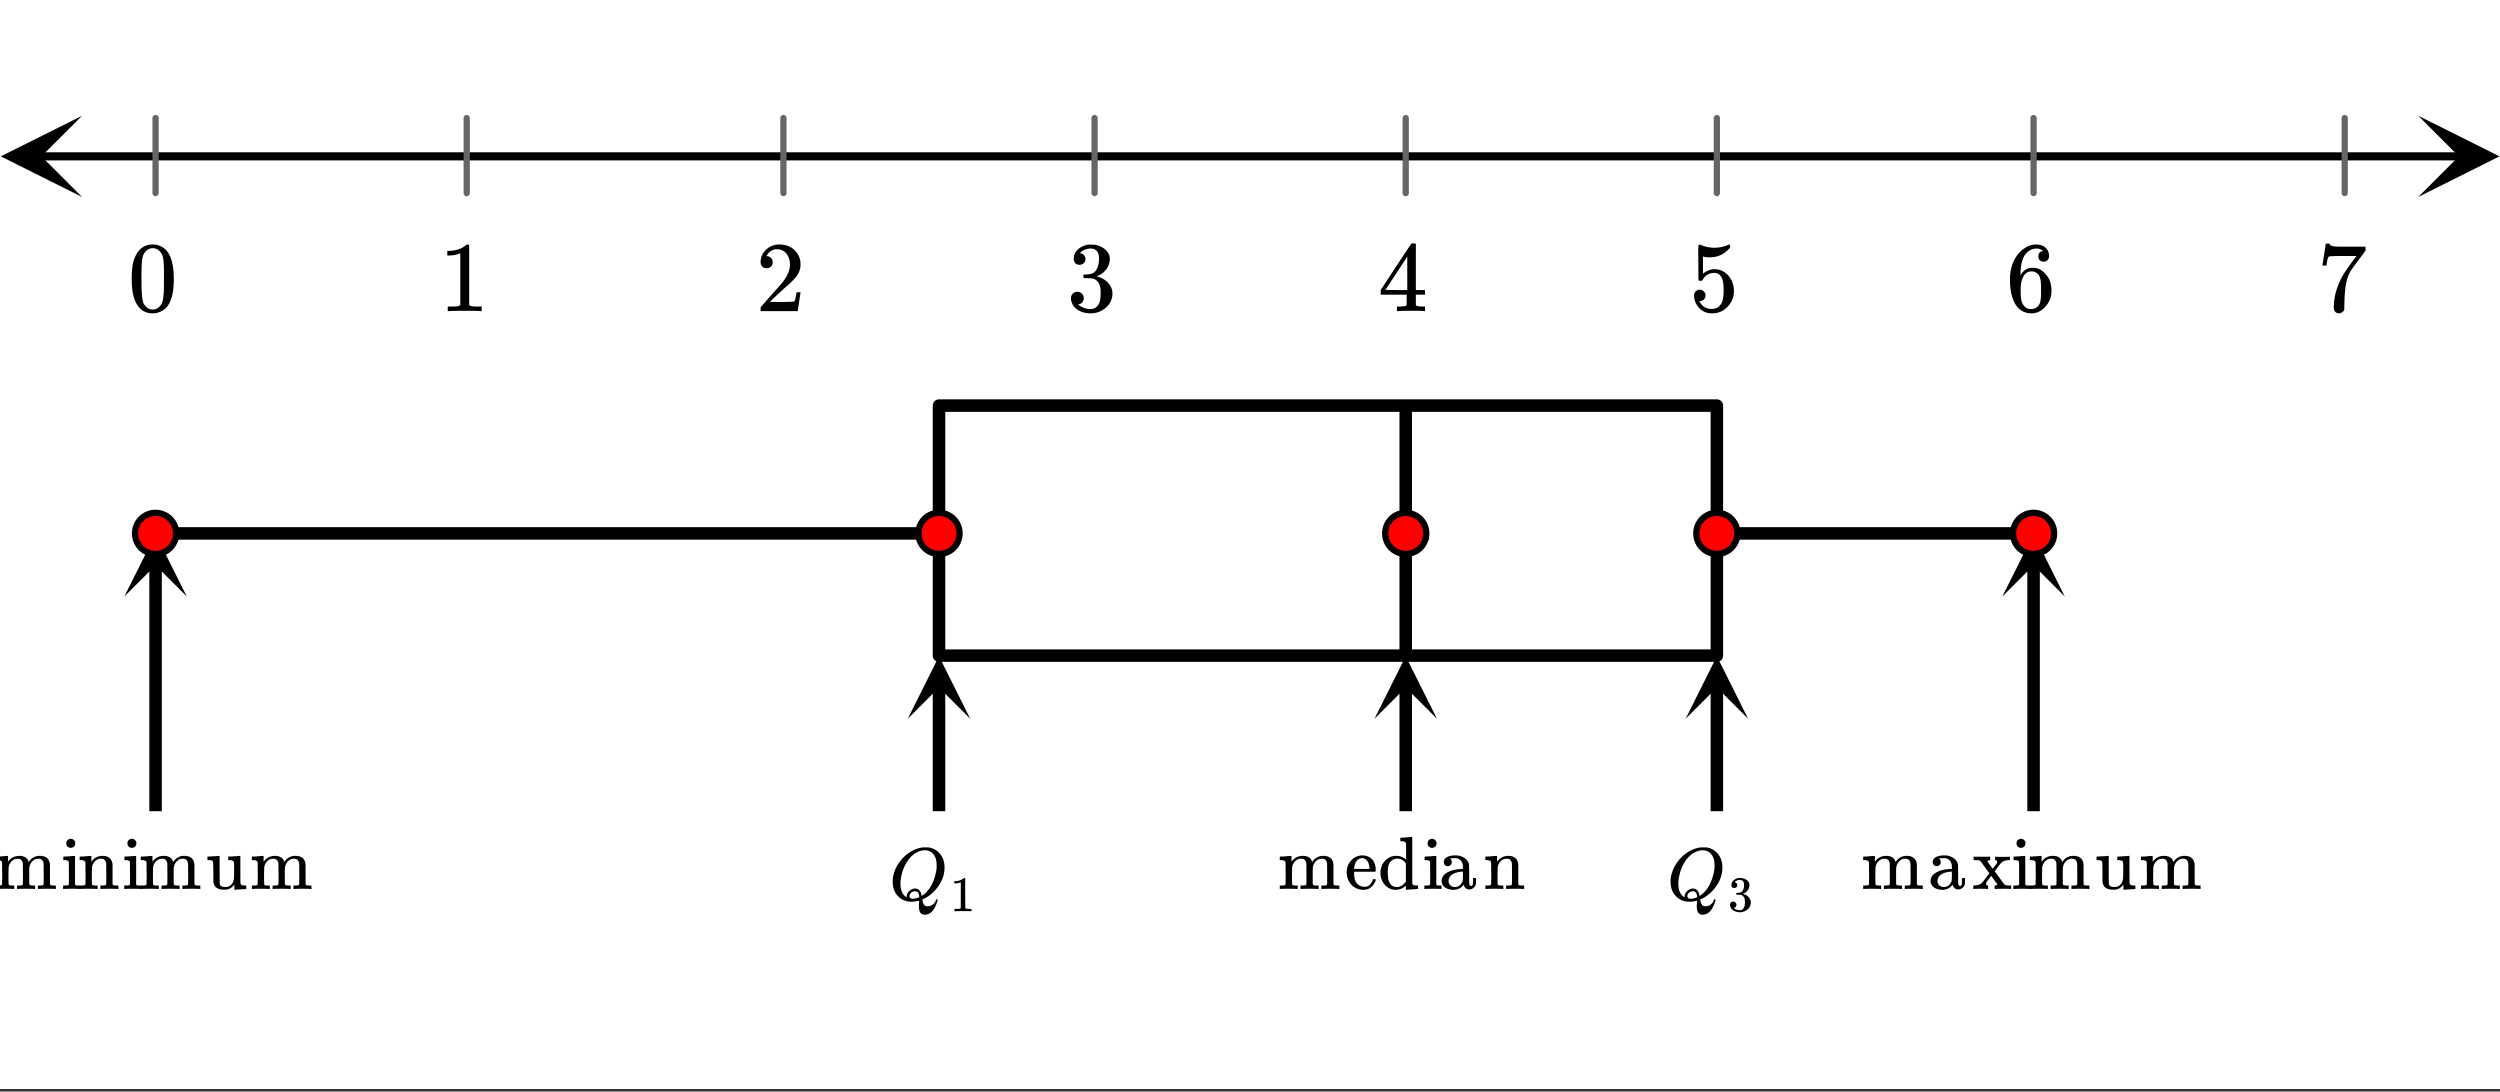 <svg xmlns="http://www.w3.org/2000/svg" xmlns:xlink="http://www.w3.org/1999/xlink" width="449.28" height="196.16" viewBox="0 0 336.96 147.12"><rect x="0" y="0" width="336.96" height="147.12" fill="#333333" stroke="none"/><defs><symbol overflow="visible" id="i"><path d="M1.297-7.89c.5-.727 1.187-1.094 2.062-1.094.657 0 1.227.226 1.72.671.25.243.456.547.624.922.332.75.5 1.778.5 3.079 0 1.398-.195 2.46-.578 3.187-.25.523-.621.902-1.11 1.14a2.534 2.534 0 0 1-1.14.282c-1.031 0-1.79-.473-2.266-1.422-.386-.727-.578-1.79-.578-3.188 0-.832.051-1.519.156-2.062a4.48 4.48 0 0 1 .61-1.516zm3.031-.157a1.24 1.24 0 0 0-.953-.437c-.375 0-.7.148-.969.437-.199.211-.336.465-.406.766-.074.293-.121.797-.14 1.515 0 .063-.008.246-.016.547v.735c0 .855.008 1.453.031 1.796.031.637.082 1.09.156 1.36.07.273.207.508.406.703.25.273.563.406.938.406.363 0 .664-.133.906-.406.196-.195.332-.43.407-.703.07-.27.128-.723.171-1.36.008-.343.016-.94.016-1.796v-.735-.547c-.023-.718-.07-1.222-.14-1.515-.075-.301-.212-.555-.407-.766zm0 0"/></symbol><symbol overflow="visible" id="j"><path d="M5.61 0c-.157-.031-.872-.047-2.141-.047C2.207-.047 1.5-.03 1.344 0h-.157v-.625h.344c.52 0 .86-.008 1.016-.031.07-.008.18-.067.328-.172v-6.969c-.023 0-.059.016-.11.047a4.134 4.134 0 0 1-1.39.25h-.25v-.625h.25c.758-.02 1.39-.188 1.89-.5a2.46 2.46 0 0 0 .422-.313c.008-.03.063-.046.157-.046a.36.36 0 0 1 .234.078v8.078c.133.137.43.203.89.203h.798V0zm0 0"/></symbol><symbol overflow="visible" id="k"><path d="M1.484-5.781c-.25 0-.449-.078-.593-.235a.872.872 0 0 1-.22-.609c0-.645.243-1.195.735-1.656a2.46 2.46 0 0 1 1.766-.703c.77 0 1.41.21 1.922.625.508.418.82.964.937 1.64.008.168.016.32.016.453 0 .524-.156 1.012-.469 1.47-.25.374-.758.89-1.516 1.546-.324.281-.777.695-1.359 1.234l-.781.766 1.016.016c1.414 0 2.164-.024 2.25-.079.039-.007.085-.101.14-.28.031-.095.094-.4.188-.923v-.03h.53v.03l-.374 2.47V0h-5v-.25c0-.188.008-.29.031-.313.008-.007.383-.437 1.125-1.28.977-1.095 1.61-1.813 1.89-2.157.602-.82.907-1.57.907-2.25 0-.594-.156-1.086-.469-1.484-.312-.407-.746-.61-1.297-.61-.523 0-.945.235-1.265.703-.024.032-.047.079-.078.141a.274.274 0 0 0-.047.078c0 .012.02.016.062.016a.68.68 0 0 1 .547.25.801.801 0 0 1 .219.562c0 .23-.078.422-.235.578a.76.76 0 0 1-.578.235zm0 0"/></symbol><symbol overflow="visible" id="l"><path d="M1.719-6.25c-.25 0-.446-.07-.578-.219a.863.863 0 0 1-.204-.593c0-.508.196-.938.594-1.282a2.566 2.566 0 0 1 1.407-.625h.203c.312 0 .507.008.593.016.301.043.602.137.907.281.593.305.968.727 1.125 1.266.02.093.03.218.03.375 0 .523-.167.996-.5 1.422-.323.418-.73.714-1.218.89-.055.024-.055.04 0 .047.008 0 .05.012.125.031.55.157 1.016.446 1.39.86.376.418.563.89.563 1.422 0 .367-.086.718-.25 1.062-.218.461-.574.84-1.062 1.14-.492.302-1.04.454-1.64.454-.595 0-1.122-.125-1.579-.375-.46-.25-.766-.586-.922-1.016a1.45 1.45 0 0 1-.14-.656c0-.25.082-.453.25-.61a.831.831 0 0 1 .609-.25c.25 0 .453.087.61.25.163.169.25.372.25.61 0 .21-.063.39-.188.547a.768.768 0 0 1-.469.281l-.094.031c.489.407 1.047.61 1.672.61.5 0 .875-.239 1.125-.719.156-.29.234-.742.234-1.36v-.265c0-.852-.292-1.426-.875-1.719-.124-.05-.398-.082-.812-.093l-.563-.016-.046-.031c-.024-.02-.032-.086-.032-.204 0-.113.008-.18.032-.203.03-.03.054-.046.078-.046.25 0 .508-.02.781-.063.395-.05.695-.27.906-.656.207-.395.313-.867.313-1.422 0-.582-.157-.973-.469-1.172a1.131 1.131 0 0 0-.64-.188c-.45 0-.844.122-1.188.36l-.125.094a.671.671 0 0 0-.094.109l-.047.047a.88.88 0 0 0 .094.031c.176.024.328.11.453.266.125.148.188.32.188.515a.715.715 0 0 1-.235.547.76.76 0 0 1-.562.219zm0 0"/></symbol><symbol overflow="visible" id="m"><path d="M6.234 0c-.125-.031-.71-.047-1.75-.047-1.074 0-1.671.016-1.796.047h-.126v-.625h.422c.383-.008.618-.031.704-.063a.286.286 0 0 0 .171-.14c.008-.008.016-.25.016-.719v-.672h-3.5v-.625l2.031-3.11A431.58 431.58 0 0 1 4.5-9.108c.02-.008.113-.016.281-.016h.25l.078.078v6.203h1.235v.625H5.109V-.89a.25.25 0 0 0 .079.157c.07.062.328.101.765.109h.39V0zm-2.28-2.844v-4.5L1-2.859l1.469.015zm0 0"/></symbol><symbol overflow="visible" id="n"><path d="M1.438-2.89a.72.72 0 0 1 .546.234.72.72 0 0 1 .235.547c0 .21-.078.386-.235.53a.73.73 0 0 1-.515.22h-.094l.047.062c.133.293.336.531.61.719.28.187.609.281.984.281.644 0 1.101-.27 1.375-.812.175-.332.265-.907.265-1.72 0-.925-.125-1.55-.375-1.874-.23-.3-.515-.453-.86-.453-.698 0-1.23.308-1.593.922a.312.312 0 0 1-.094.125.761.761 0 0 1-.203.015c-.148 0-.23-.031-.25-.093-.023-.032-.031-.817-.031-2.36 0-.258-.008-.57-.016-.937v-.72c0-.5.032-.75.094-.75a.047.047 0 0 1 .047-.03l.25.078a4.646 4.646 0 0 0 3.625-.016.402.402 0 0 1 .172-.062c.07 0 .11.086.11.25v.171C4.8-7.686 3.878-7.25 2.765-7.25c-.282 0-.532-.023-.75-.078l-.141-.031v2.312c.508-.406 1.035-.61 1.578-.61.164 0 .348.024.547.063.602.157 1.094.5 1.469 1.032.383.523.578 1.14.578 1.859 0 .812-.29 1.515-.86 2.11-.562.593-1.261.89-2.093.89C2.52.297 2.035.14 1.64-.172a1.618 1.618 0 0 1-.438-.453C.93-.945.758-1.348.687-1.828c0-.02-.007-.055-.015-.11v-.14c0-.25.07-.445.219-.594a.745.745 0 0 1 .546-.219zm0 0"/></symbol><symbol overflow="visible" id="o"><path d="M5.031-8.11c-.199-.195-.48-.304-.843-.328-.625 0-1.153.274-1.579.813-.418.586-.625 1.492-.625 2.719L2-4.86l.11-.172c.363-.54.859-.813 1.484-.813.414 0 .781.09 1.094.266a2.6 2.6 0 0 1 .64.547c.219.242.395.492.531.75.196.449.297.933.297 1.453v.234c0 .211-.027.403-.078.578-.105.532-.383 1.032-.828 1.5-.387.407-.82.66-1.297.766a2.688 2.688 0 0 1-.547.047c-.168 0-.32-.016-.453-.047-.668-.125-1.2-.484-1.594-1.078C.83-1.66.563-2.79.563-4.218c0-.97.171-1.817.515-2.548.344-.726.82-1.296 1.438-1.703a2.62 2.62 0 0 1 1.562-.515c.531 0 .953.14 1.266.421.32.282.484.665.484 1.141 0 .23-.07.414-.203.547-.125.137-.297.203-.516.203-.218 0-.398-.062-.53-.187-.126-.125-.188-.301-.188-.532 0-.406.21-.644.64-.718zm-.593 3.235a1.18 1.18 0 0 0-.97-.484c-.335 0-.605.105-.812.312C2.22-4.597 2-3.883 2-2.907c0 .794.05 1.345.156 1.657.094.273.242.5.453.688.22.187.477.28.782.28.457 0 .804-.171 1.046-.515.133-.187.22-.41.25-.672.04-.258.063-.64.063-1.14v-.422c0-.508-.023-.895-.063-1.156a1.566 1.566 0 0 0-.25-.688zm0 0"/></symbol><symbol overflow="visible" id="p"><path d="M.734-6.172C.742-6.192.82-6.68.97-7.64l.219-1.453c0-.008.085-.015.265-.015h.266v.046c0 .094.066.172.203.235.133.062.367.105.703.125.344.012 1.102.015 2.281.015h1.64v.532l-.921 1.25c-.137.187-.293.398-.469.625l-.39.531a7.378 7.378 0 0 0-.157.234c-.468.73-.746 1.704-.828 2.922-.043.375-.07.883-.078 1.516 0 .125-.008.258-.015.39v.438a.62.62 0 0 1-.266.375.674.674 0 0 1-.438.172.692.692 0 0 1-.53-.219c-.126-.144-.188-.351-.188-.625 0-.125.015-.379.046-.765.133-1.208.555-2.426 1.266-3.657.176-.281.55-.82 1.125-1.625l.625-.843h-1.25c-1.574 0-2.398.027-2.469.078-.043.023-.093.12-.156.296a3.92 3.92 0 0 0-.125.625c-.023.157-.039.247-.047.266v.031H.734zm0 0"/></symbol><symbol overflow="visible" id="q"><path d="M1.906-.61c.051.094.207.141.469.141h.297V0h-.078c-.086-.02-.461-.031-1.125-.031C.8-.031.422-.02.329 0H.25v-.469h.313c.257 0 .414-.047.468-.14v-.313-.312c.008-.125.016-.254.016-.391v-.422c0-.207-.008-.43-.016-.672v-.828c-.023-.125-.074-.207-.156-.25-.074-.05-.219-.082-.438-.094H.25v-.234c0-.156.004-.234.016-.234l.109-.016h.281c.125-.008.25-.02.375-.031.114-.008.235-.02.36-.032.132-.007.234-.015.296-.015.07-.008.11-.016.11-.016h.031v.407c0 .25.004.375.016.375.363-.52.879-.782 1.547-.782.656.024 1.054.278 1.203.766l.031.047c.156-.196.242-.305.266-.328.343-.32.742-.485 1.203-.485.843 0 1.304.383 1.39 1.14v1.407c0 .867.004 1.305.016 1.313.031.054.07.09.125.109.133.023.3.031.5.031h.156V0h-.078c-.094-.02-.476-.031-1.14-.031-.668 0-1.043.011-1.125.031h-.079v-.469h.235c.351 0 .531-.05.531-.156.008-.008.016-.473.016-1.39a228.16 228.16 0 0 1-.016-1.454c-.055-.219-.133-.375-.234-.469-.106-.093-.266-.14-.485-.14-.304 0-.57.117-.797.344-.23.23-.367.527-.406.89 0 0-.008.063-.016.188V-.844c.008.074.016.133.016.172v.063c.05.093.207.14.469.14h.312V0h-.093c-.086-.02-.461-.031-1.125-.031-.668 0-1.043.011-1.125.031h-.094v-.469h.25c.351 0 .531-.05.531-.156.008-.008.016-.473.016-1.39a228.16 228.16 0 0 1-.016-1.454c-.055-.219-.133-.375-.234-.469-.106-.093-.266-.14-.485-.14-.304 0-.57.117-.796.344-.231.23-.368.527-.407.89v.172c0 .125-.008.281-.015.469v1.125c.007.086.015.164.015.234zm0 0"/></symbol><symbol overflow="visible" id="r"><path d="M1.328-6.766c.164.012.3.075.406.188a.55.55 0 0 1 .172.422c0 .242-.093.414-.281.515a.544.544 0 0 1-.328.094.578.578 0 0 1-.328-.094c-.18-.101-.266-.273-.266-.515 0-.188.055-.332.172-.438a.616.616 0 0 1 .453-.172zM2.5 0c-.074-.02-.422-.031-1.047-.031C.836-.031.47-.02.343 0H.267v-.469h.156c.187 0 .351-.008.5-.031a.24.24 0 0 0 .125-.11v-1.468c0-1.008-.012-1.547-.031-1.61C.96-3.82.766-3.89.422-3.89H.297v-.234c0-.156.008-.234.031-.234l.094-.016c.07 0 .164-.004.281-.016l.375-.015c.113-.008.234-.02.36-.032.125-.007.218-.015.28-.015.071-.008.114-.016.126-.016h.031v3.844c.031.063.066.105.11.125.05.023.171.031.359.031h.234V0zm0 0"/></symbol><symbol overflow="visible" id="s"><path d="M1.906-.61c.051.094.207.141.469.141h.297V0h-.078c-.086-.02-.461-.031-1.125-.031C.8-.031.422-.02.329 0H.25v-.469h.313c.257 0 .414-.047.468-.14v-.313-.312c.008-.125.016-.254.016-.391v-.422c0-.207-.008-.43-.016-.672v-.828c-.023-.125-.074-.207-.156-.25-.074-.05-.219-.082-.438-.094H.25v-.234c0-.156.004-.234.016-.234l.109-.016h.281c.125-.008.25-.02.375-.031.114-.008.235-.02.36-.032.132-.007.234-.015.296-.015.07-.008.11-.016.11-.016h.031v.407c0 .25.004.375.016.375.363-.52.879-.782 1.547-.782.78.032 1.21.414 1.296 1.14v1.407c0 .867.004 1.305.016 1.313.02.054.063.09.125.109.133.023.297.031.484.031h.172V0h-.093c-.086-.02-.461-.031-1.125-.031-.668 0-1.043.011-1.125.031h-.094v-.469h.25c.351 0 .531-.05.531-.156.008-.008.016-.473.016-1.39a228.16 228.16 0 0 1-.016-1.454c-.055-.219-.133-.375-.234-.469-.106-.093-.266-.14-.485-.14-.304 0-.57.117-.796.344-.231.23-.368.527-.407.89v.172c0 .125-.008.281-.015.469v1.125c.007.086.015.164.015.234zm0 0"/></symbol><symbol overflow="visible" id="t"><path d="M1.063-4.406c.113-.008.238-.016.375-.016.132-.02.234-.031.296-.031.07-.008.114-.016.125-.016h.032v1.828c.007 1.243.015 1.883.015 1.922.032.149.082.25.157.313.132.094.335.14.609.14.187 0 .344-.03.469-.093.394-.188.625-.551.687-1.094v-.172a5.79 5.79 0 0 0 .016-.406v-1.36l-.016-.156c-.023-.125-.074-.207-.156-.25-.074-.05-.219-.082-.438-.094h-.187v-.468c.02 0 .281-.016.781-.047.5-.032.766-.051.797-.063h.063v1.797c0 1.219.003 1.84.015 1.86.02.136.067.226.14.265.083.043.235.07.454.078h.187V0c-.023 0-.277.016-.765.047-.492.031-.75.05-.782.062h-.062v-.703c-.281.344-.559.555-.828.625-.125.04-.305.063-.531.063-.43 0-.762-.078-1-.235-.243-.156-.391-.41-.454-.765-.011-.04-.015-.5-.015-1.375a33.994 33.994 0 0 0-.031-1.235.433.433 0 0 0-.047-.218c-.063-.102-.266-.157-.61-.157H.25v-.234c0-.156.004-.234.016-.234l.125-.016c.062 0 .156-.004.28-.016zm0 0"/></symbol><symbol overflow="visible" id="w"><path d="M4.203-2.484c0 .054-.027.105-.078.156H1.281v.14c0 .5.063.883.188 1.141.25.5.672.75 1.265.75.29 0 .532-.11.72-.328a1.36 1.36 0 0 0 .312-.531.34.34 0 0 1 .062-.14c.02-.02.078-.032.172-.032.133 0 .203.039.203.11a.55.55 0 0 1-.031.124 2.037 2.037 0 0 1-.625.875C3.273 0 2.937.11 2.53.11c-.136 0-.289-.015-.453-.046a2.054 2.054 0 0 1-1.031-.516 2.28 2.28 0 0 1-.64-1.016 2.15 2.15 0 0 1-.126-.734c0-.625.18-1.149.547-1.578a2.032 2.032 0 0 1 1.344-.735.582.582 0 0 1 .14-.015c.614 0 1.083.183 1.407.547.32.355.484.855.484 1.5zm-.844-.297c-.054-.727-.296-1.172-.734-1.328a1.042 1.042 0 0 0-.219-.047c-.355 0-.64.164-.86.484-.136.219-.226.524-.265.906v.063H3.36zm0 0"/></symbol><symbol overflow="visible" id="x"><path d="M2.469-4.469c.5 0 .941.168 1.328.5V-5v-1.094c-.024-.125-.074-.207-.156-.25-.075-.05-.227-.082-.454-.093h-.171v-.235c0-.156.004-.234.015-.234l.11-.016h.28c.134-.008.259-.02.376-.031.113-.008.238-.02.375-.031.133-.008.234-.016.297-.016.07-.008.113-.016.125-.016h.031v6.203c.02.137.066.227.14.266.083.043.239.07.47.078h.171V0l-.781.047c-.5.031-.762.05-.781.062h-.078v-.546l-.079.062a1.986 1.986 0 0 1-1.312.484c-.469 0-.887-.156-1.25-.468C.707-.734.453-1.22.359-1.813a2.42 2.42 0 0 1-.015-.359c0-.656.207-1.203.625-1.64.414-.438.914-.657 1.5-.657zm1.297 1.016c-.305-.426-.684-.64-1.141-.64a1.26 1.26 0 0 0-.875.359c-.168.18-.281.386-.344.625-.054.23-.078.554-.078.968 0 .75.14 1.266.422 1.547.207.219.469.328.781.328.239 0 .461-.062.672-.187.219-.125.395-.3.531-.531l.032-.063zm0 0"/></symbol><symbol overflow="visible" id="y"><path d="M1.563-3.234a.527.527 0 0 1-.391.156.521.521 0 0 1-.39-.156.593.593 0 0 1-.141-.391c0-.094.023-.203.078-.328.082-.176.254-.317.515-.422.27-.102.594-.156.97-.156.444 0 .831.105 1.155.312.332.2.547.461.641.782.031.093.047.203.047.328.008.117.016.496.016 1.14v1.172a.667.667 0 0 0 .062.25c.04.094.11.14.203.14.082 0 .145-.046.188-.14.039-.082.062-.27.062-.562v-.36h.406v.39a6.638 6.638 0 0 1-.03.485.97.97 0 0 1-.345.469.872.872 0 0 1-.562.188.683.683 0 0 1-.453-.172.845.845 0 0 1-.266-.438v-.047c-.023.024-.062.07-.125.14-.062.075-.105.126-.125.157A1.771 1.771 0 0 1 1.922.11C1.566.11 1.25.035.969-.109a1.103 1.103 0 0 1-.547-.594.923.923 0 0 1-.078-.375c0-.32.129-.613.39-.875.157-.156.348-.281.579-.375.457-.219 1.046-.344 1.765-.375h.14v-.235c0-.226-.023-.394-.062-.5a1.057 1.057 0 0 0-.36-.515.976.976 0 0 0-.624-.203c-.45 0-.672.027-.672.078a.53.53 0 0 1 .219.453.57.57 0 0 1-.157.39zm1.656 1.468c0-.394-.008-.593-.016-.593-.023 0-.039.007-.047.015-.93.063-1.515.336-1.765.813a.936.936 0 0 0-.11.453c0 .23.078.422.235.578a.832.832 0 0 0 .593.234c.27 0 .5-.078.688-.234.195-.164.328-.367.39-.61.008-.038.02-.257.032-.656zm0 0"/></symbol><symbol overflow="visible" id="A"><path d="M2.031 0c-.105-.02-.437-.031-1-.031-.5 0-.789.011-.86.031H.11v-.469H.25c.477-.031.828-.156 1.047-.375.031-.031.203-.254.516-.672l.468-.609-.578-.781c-.398-.551-.605-.832-.625-.844a.512.512 0 0 0-.266-.125c-.042 0-.167-.004-.375-.016h-.28v-.468h.077c.239.011.586.015 1.047.015h.438c.351 0 .55-.004.593-.015h.079v.468c-.243.032-.36.086-.36.157 0 .023.102.183.313.484.219.293.351.465.406.516L3-3.078c.188-.227.281-.352.281-.375a.325.325 0 0 0 .047-.172.267.267 0 0 0-.125-.234.197.197 0 0 1-.062-.016c-.024-.008-.032-.016-.032-.016h-.062v-.468h.078c.082.023.414.03 1 .03.508 0 .797-.007.86-.03h.062v.468h-.078c-.324 0-.594.059-.813.172a.685.685 0 0 0-.265.188 5.509 5.509 0 0 0-.36.422 8.014 8.014 0 0 1-.219.296c-.093.126-.148.2-.156.22L3-2.392l.625.86c.438.593.66.902.672.922.101.093.351.14.75.14h.172V0h-.063c-.062-.02-.386-.031-.968-.031-.625 0-.997.011-1.11.031h-.094v-.469h.032c.07 0 .144-.015.218-.047.07-.039.11-.082.11-.125 0 0-.274-.375-.813-1.125-.011 0-.12.141-.328.422-.2.274-.308.422-.328.453a.312.312 0 0 0-.047.157c0 .074.024.136.078.187.051.055.11.078.172.078.02 0 .031.078.031.235V0zm0 0"/></symbol><symbol overflow="visible" id="u"><path d="M4.031.813c0-.075.004-.2.016-.375.008-.168.016-.278.016-.329V.08l-.157.03a3.79 3.79 0 0 1-.844.11c-.718 0-1.312-.227-1.78-.688-.524-.5-.782-1.164-.782-2 0-.238.004-.39.016-.453.125-.926.515-1.773 1.171-2.547a5.61 5.61 0 0 1 .61-.61c.75-.612 1.531-.956 2.344-1.03h.656c.656.093 1.18.386 1.578.875.406.48.61 1.093.61 1.843 0 .899-.282 1.743-.844 2.532-.563.78-1.227 1.351-1.985 1.703l-.172.078v.047c0 .011.004.023.016.031.008.02.016.04.016.063 0 .019.004.039.015.062.063.27.14.453.235.547.093.101.242.156.453.156.25 0 .476-.078.687-.234A.976.976 0 0 0 6.313.03c.039-.093.085-.14.14-.14.063 0 .098.03.11.093 0 .04-.028.133-.079.282-.273.82-.64 1.347-1.109 1.578-.18.082-.352.125-.516.125-.312 0-.53-.106-.656-.313-.117-.199-.172-.48-.172-.843zm-.515-2.375c.238 0 .437.09.593.265.157.168.25.414.282.734l.14-.078c.52-.363.938-.859 1.25-1.484.32-.633.535-1.36.64-2.172v-.437c0-.782-.23-1.344-.687-1.688a1.475 1.475 0 0 0-.906-.297c-.324 0-.656.086-1 .25-.605.293-1.11.793-1.515 1.5-.407.711-.657 1.5-.75 2.375-.012.074-.016.211-.016.406 0 .711.18 1.243.547 1.594.156.137.254.203.297.203v-.078c0-.3.117-.554.359-.765.238-.22.492-.329.766-.329zM3.172-.188c.312 0 .613-.067.906-.204V-.5c-.031-.363-.156-.582-.375-.656a1.005 1.005 0 0 0-.187-.032h-.11a.385.385 0 0 0-.125.032.645.645 0 0 0-.36.234.566.566 0 0 0-.155.39c0 .231.132.345.406.345zm0 0"/></symbol><symbol overflow="visible" id="v"><path d="M2.797 0c-.074-.008-.43-.016-1.063-.016A19.6 19.6 0 0 0 .672 0H.594v-.313h.172c.257 0 .425-.003.5-.015a.66.66 0 0 0 .171-.078v-3.485c-.011 0-.03.008-.062.016-.2.086-.43.125-.688.125H.563v-.297h.125c.375-.02.688-.11.938-.266a.797.797 0 0 0 .219-.156c.008-.008.035-.015.078-.015.039 0 .078.015.11.046v2l.015 2.032c.062.062.207.094.437.094h.391V0zm0 0"/></symbol><symbol overflow="visible" id="z"><path d="M.86-3.125c-.126 0-.227-.035-.297-.11a.436.436 0 0 1-.094-.296c0-.25.097-.461.297-.64.207-.177.441-.282.703-.313h.093c.165 0 .266.007.297.015.157.024.305.07.454.14.3.15.488.356.562.626a1.173 1.173 0 0 1-.234.906c-.157.211-.36.356-.61.438-.023.011-.023.015 0 .015.008.012.031.024.063.031.281.075.515.215.703.422.187.211.281.45.281.72 0 .179-.043.355-.125.53a1.35 1.35 0 0 1-.547.563A1.528 1.528 0 0 1 1.61.14c-.304 0-.57-.063-.796-.188-.231-.125-.387-.289-.47-.5a.78.78 0 0 1-.062-.328c0-.125.04-.223.125-.297a.404.404 0 0 1 .297-.125c.125 0 .227.043.313.125a.38.38 0 0 1 .125.297c0 .105-.032.2-.094.281a.364.364 0 0 1-.234.14l-.047.017c.238.199.52.296.843.296.239 0 .422-.117.547-.359.082-.145.125-.367.125-.672v-.14c0-.426-.148-.711-.437-.86a2.14 2.14 0 0 0-.407-.047h-.28l-.032-.015v-.11c0-.05.004-.082.016-.094.007-.019.02-.03.03-.03.126 0 .255-.009.391-.032.196-.02.348-.129.454-.328.101-.195.156-.43.156-.703 0-.29-.078-.489-.235-.594a.578.578 0 0 0-.328-.094.932.932 0 0 0-.578.188c-.023.011-.047.027-.078.047l-.047.046-.015.032c.007 0 .023.008.046.015a.314.314 0 0 1 .22.125.401.401 0 0 1 .093.266c0 .105-.04.195-.11.266a.38.38 0 0 1-.28.109zm0 0"/></symbol><clipPath id="a"><path d="M0 0h336.96v146.781H0zm0 0"/></clipPath><clipPath id="b"><path d="M.11 15.602H12V27H.11zm0 0"/></clipPath><clipPath id="c"><path d="M325.938 15.602h11.023V27h-11.024zm0 0"/></clipPath><clipPath id="d"><path d="M16.758 71H26v9.402h-9.242zm0 0"/></clipPath><clipPath id="e"><path d="M122.352 88H131v8.879h-8.648zm0 0"/></clipPath><clipPath id="f"><path d="M185.258 88H194v8.879h-8.742zm0 0"/></clipPath><clipPath id="g"><path d="M227.195 88H236v8.879h-8.805zm0 0"/></clipPath><clipPath id="h"><path d="M269.879 71H279v9.402h-9.121zm0 0"/></clipPath></defs><g clip-path="url(#a)" fill="#fff"><path d="M0 0h337v147.531H0zm0 0"/><path d="M0 0h337v147.531H0zm0 0"/></g><path d="M5.477 21.074h326.046" fill="none" stroke-width="1.095" stroke="#000"/><g clip-path="url(#b)"><path d="M11.063 15.602L.108 21.074l10.954 5.477-5.477-5.477zm0 0"/></g><g clip-path="url(#c)"><path d="M325.938 15.602l10.953 5.472-10.954 5.477 5.477-5.477zm0 0"/></g><path d="M20.969 15.914v10.11m41.937-10.11v10.11m42.688-10.11v10.11m41.937-10.11v10.11m41.938-10.11v10.11m41.937-10.11v10.11m42.688-10.11v10.11m41.937-10.11v10.11" fill="none" stroke-width=".843" stroke-linecap="round" stroke-linejoin="round" stroke="#666"/><path d="M126.563 88.367h104.843M231.406 88.367V54.668M231.406 54.668H126.563M126.563 54.668v33.7" fill="none" stroke-width="1.685" stroke-linecap="round" stroke="#000"/><path d="M20.969 109.336v-33.23" fill="none" stroke-width="1.685" stroke="#000"/><g clip-path="url(#d)"><path d="M16.758 80.402l4.21-8.425 4.212 8.425-4.211-4.21zm0 0"/></g><path d="M126.563 109.336V92.582" fill="none" stroke-width="1.685" stroke="#000"/><g clip-path="url(#e)"><path d="M122.352 96.879l4.21-8.426 4.211 8.426-4.21-4.215zm0 0"/></g><path d="M189.469 109.336V92.582" fill="none" stroke-width="1.685" stroke="#000"/><g clip-path="url(#f)"><path d="M185.258 96.879l4.21-8.426 4.212 8.426-4.211-4.215zm0 0"/></g><path d="M231.406 109.336V92.582" fill="none" stroke-width="1.685" stroke="#000"/><g clip-path="url(#g)"><path d="M227.195 96.879l4.211-8.426 4.215 8.426-4.215-4.215zm0 0"/></g><path d="M274.094 109.336v-33.23" fill="none" stroke-width="1.685" stroke="#000"/><g clip-path="url(#h)"><path d="M269.879 80.402l4.215-8.425 4.21 8.425-4.21-4.21zm0 0"/></g><path d="M20.969 71.895h105.594M274.094 71.895h-42.688M189.469 54.668v33.7" fill="none" stroke-width="1.685" stroke="#000"/><path d="M23.738 71.895c0 .367-.07.718-.21 1.058a2.74 2.74 0 0 1-1.5 1.5c-.337.14-.692.211-1.06.211-.366 0-.722-.07-1.058-.21a2.748 2.748 0 0 1-1.5-1.5c-.14-.34-.21-.692-.21-1.06a2.782 2.782 0 0 1 .809-1.96 2.81 2.81 0 0 1 .901-.602c.336-.14.692-.21 1.059-.21s.722.07 1.058.21c.34.14.641.344.903.602a2.782 2.782 0 0 1 .808 1.96zm0 0M129.332 71.895c0 .367-.07.718-.21 1.058a2.74 2.74 0 0 1-1.5 1.5c-.34.14-.692.211-1.06.211a2.757 2.757 0 0 1-1.96-.812 2.74 2.74 0 0 1-.598-.899 2.757 2.757 0 0 1 0-2.121c.14-.34.34-.637.598-.898a2.757 2.757 0 0 1 3.02-.602c.339.14.64.344.901.602a2.782 2.782 0 0 1 .81 1.96zm0 0M192.238 71.895c0 .367-.07.718-.21 1.058a2.74 2.74 0 0 1-1.5 1.5c-.337.14-.692.211-1.06.211-.366 0-.722-.07-1.058-.21a2.748 2.748 0 0 1-1.5-1.5c-.14-.34-.21-.692-.21-1.06a2.782 2.782 0 0 1 .809-1.96 2.81 2.81 0 0 1 .901-.602c.336-.14.692-.21 1.059-.21s.722.07 1.058.21c.34.14.641.344.903.602a2.782 2.782 0 0 1 .808 1.96zm0 0M234.176 71.895c0 .367-.07.718-.211 1.058a2.773 2.773 0 0 1-3.617 1.5c-.34-.14-.64-.34-.899-.601a2.692 2.692 0 0 1-.601-.899 2.757 2.757 0 0 1 .602-3.02 2.752 2.752 0 0 1 1.956-.812 2.757 2.757 0 0 1 1.961.813 2.782 2.782 0 0 1 .809 1.96zm0 0M276.863 71.895c0 .367-.07.718-.21 1.058-.141.34-.34.64-.602.899-.258.261-.559.46-.899.601a2.757 2.757 0 0 1-3.02-.602 2.74 2.74 0 0 1-.597-.898c-.14-.34-.21-.691-.21-1.058a2.782 2.782 0 0 1 .809-1.96 2.757 2.757 0 0 1 3.02-.602c.338.14.639.343.897.6a2.757 2.757 0 0 1 .812 1.96zm0 0" fill="red" stroke-width=".843" stroke="#000"/><use xlink:href="#i" x="17.224" y="41.938"/><use xlink:href="#j" x="59.162" y="41.938"/><use xlink:href="#k" x="101.849" y="41.938"/><use xlink:href="#l" x="143.787" y="41.938"/><use xlink:href="#m" x="185.724" y="41.938"/><use xlink:href="#n" x="227.662" y="41.938"/><use xlink:href="#o" x="270.349" y="41.938"/><use xlink:href="#p" x="312.287" y="41.938"/><use xlink:href="#q" x="-.749" y="119.822"/><use xlink:href="#r" x="8.238" y="119.822"/><use xlink:href="#s" x="10.484" y="119.822"/><use xlink:href="#r" x="16.476" y="119.822"/><use xlink:href="#q" x="18.722" y="119.822"/><use xlink:href="#t" x="27.709" y="119.822"/><use xlink:href="#q" x="33.7" y="119.822"/><use xlink:href="#u" x="119.822" y="121.32"/><use xlink:href="#v" x="128.06" y="122.818"/><use xlink:href="#q" x="172.244" y="119.822"/><use xlink:href="#w" x="181.231" y="119.822"/><use xlink:href="#x" x="185.724" y="119.822"/><use xlink:href="#r" x="191.716" y="119.822"/><use xlink:href="#y" x="193.962" y="119.822"/><use xlink:href="#s" x="199.953" y="119.822"/><use xlink:href="#u" x="224.667" y="121.32"/><use xlink:href="#z" x="232.904" y="122.818"/><use xlink:href="#q" x="250.878" y="119.822"/><use xlink:href="#y" x="259.864" y="119.822"/><use xlink:href="#A" x="265.856" y="119.822"/><use xlink:href="#r" x="271.098" y="119.822"/><use xlink:href="#q" x="273.344" y="119.822"/><use xlink:href="#t" x="282.331" y="119.822"/><use xlink:href="#q" x="288.322" y="119.822"/></svg>